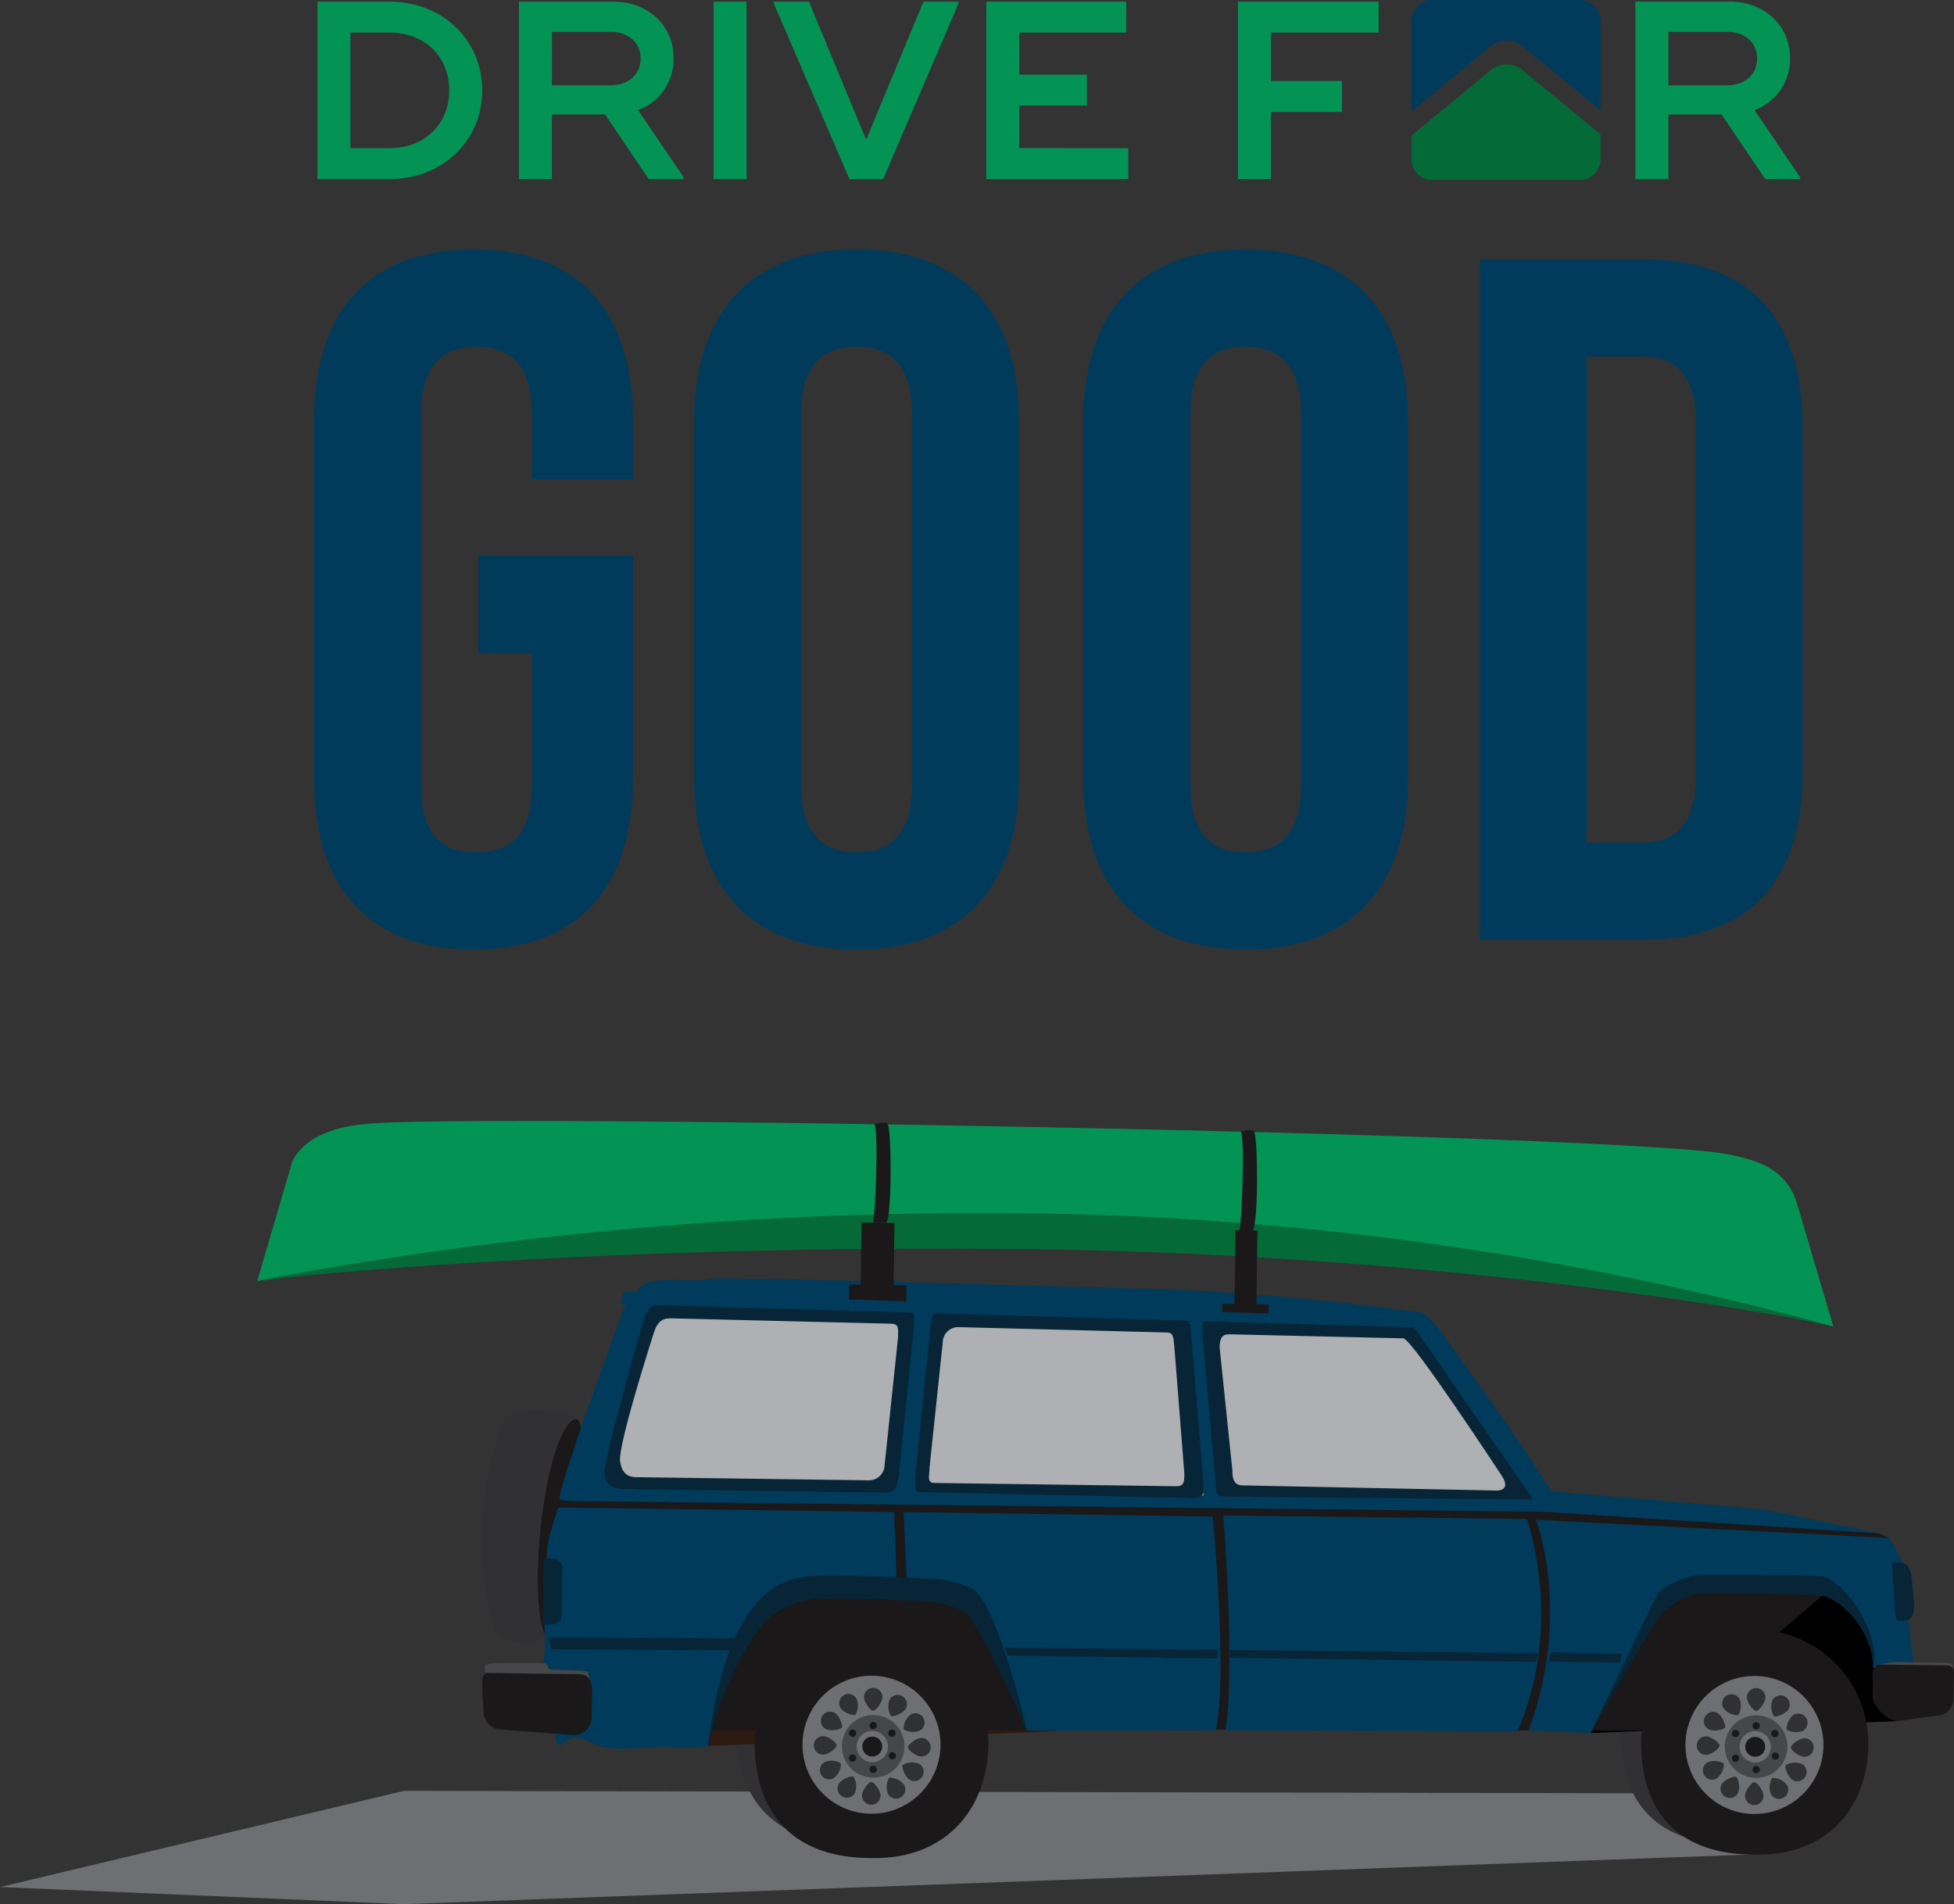 <svg xmlns="http://www.w3.org/2000/svg" xmlns:xlink="http://www.w3.org/1999/xlink" width="265.738" height="258.957" viewBox="0 0 265.738 258.957">
  <rect x="0" y="0" width="265.738" height="258.957" fill="#333333" stroke="none"/>
  <defs>
    <clipPath id="clip-path">
      <rect id="Rectangle_11811" data-name="Rectangle 11811" width="265.738" height="258.957" fill="none"/>
    </clipPath>
  </defs>
  <g id="Group_23564" data-name="Group 23564" transform="translate(-1035.262 -213.043)">
    <g id="Group_22540" data-name="Group 22540" transform="translate(1035.262 213.043)">
      <path id="Path_149281" data-name="Path 149281" d="M0,599.4l54.907,2.325,185.377-6.839,7.225-8.193L54.94,586.315Z" transform="translate(0 -342.768)" fill="#6d6f72"/>
      <g id="Group_22539" data-name="Group 22539">
        <g id="Group_22538" data-name="Group 22538" clip-path="url(#clip-path)">
          <path id="Path_149282" data-name="Path 149282" d="M272.706,543.368c0,8.78-5.567,15.87-15.694,15.735-11.681.081-16.1-6.955-16.1-15.735a15.9,15.9,0,1,1,31.794,0" transform="translate(-140.841 -308.367)" fill="#313133"/>
          <path id="Path_149283" data-name="Path 149283" d="M275.36,553.307a9.385,9.385,0,1,1-9.385-9.385,9.385,9.385,0,0,1,9.385,9.385" transform="translate(-150.006 -317.985)" fill="#6d6f72"/>
          <path id="Path_149284" data-name="Path 149284" d="M278,561.064a4.255,4.255,0,1,1-4.255-4.255A4.255,4.255,0,0,1,278,561.064" transform="translate(-157.55 -325.519)" fill="#464749"/>
          <path id="Path_149285" data-name="Path 149285" d="M279.223,549.166c0,.7-.887,1.845-1.259,1.845s-1.259-1.15-1.259-1.845a1.259,1.259,0,1,1,2.519,0" transform="translate(-161.765 -320.315)" fill="#313133"/>
          <path id="Path_149286" data-name="Path 149286" d="M270.959,550.54a2.476,2.476,0,0,1-.168,2.227,2.512,2.512,0,0,1-2.013-.968,1.259,1.259,0,1,1,2.181-1.259" transform="translate(-157.033 -321.486)" fill="#313133"/>
          <path id="Path_149287" data-name="Path 149287" d="M264.489,555.862c.6.348,1.154,1.69.968,2.013a2.512,2.512,0,0,1-2.228.168,1.259,1.259,0,1,1,1.259-2.181" transform="translate(-153.52 -324.867)" fill="#313133"/>
          <path id="Path_149288" data-name="Path 149288" d="M261.548,563.707c.7,0,1.845.887,1.845,1.259s-1.15,1.259-1.845,1.259a1.259,1.259,0,1,1,0-2.519" transform="translate(-152.169 -329.551)" fill="#313133"/>
          <path id="Path_149289" data-name="Path 149289" d="M262.922,571.948a2.476,2.476,0,0,1,2.227.168,2.513,2.513,0,0,1-.968,2.013,1.259,1.259,0,1,1-1.259-2.181" transform="translate(-153.34 -334.261)" fill="#313133"/>
          <path id="Path_149290" data-name="Path 149290" d="M268.244,577.913c.348-.6,1.69-1.154,2.013-.968a2.512,2.512,0,0,1,.168,2.228,1.259,1.259,0,1,1-2.181-1.259" transform="translate(-156.721 -337.269)" fill="#313133"/>
          <path id="Path_149291" data-name="Path 149291" d="M276.089,580.558c0-.7.887-1.845,1.259-1.845s1.259,1.15,1.259,1.845a1.259,1.259,0,1,1-2.519,0" transform="translate(-161.406 -338.324)" fill="#313133"/>
          <path id="Path_149292" data-name="Path 149292" d="M284.33,579.483a2.476,2.476,0,0,1,.168-2.227,2.513,2.513,0,0,1,2.013.968,1.259,1.259,0,1,1-2.181,1.259" transform="translate(-166.116 -337.452)" fill="#313133"/>
          <path id="Path_149293" data-name="Path 149293" d="M290.295,574.668c-.6-.348-1.154-1.69-.968-2.013a2.512,2.512,0,0,1,2.228-.168,1.259,1.259,0,1,1-1.259,2.181" transform="translate(-169.123 -334.578)" fill="#313133"/>
          <path id="Path_149294" data-name="Path 149294" d="M292.94,566.841c-.7,0-1.845-.887-1.845-1.259s1.15-1.259,1.845-1.259a1.259,1.259,0,0,1,0,2.519" transform="translate(-170.178 -329.911)" fill="#313133"/>
          <path id="Path_149295" data-name="Path 149295" d="M291.865,558.577a2.475,2.475,0,0,1-2.227-.168,2.513,2.513,0,0,1,.968-2.013,1.259,1.259,0,1,1,1.259,2.181" transform="translate(-169.306 -325.178)" fill="#313133"/>
          <path id="Path_149296" data-name="Path 149296" d="M287.05,552.107c-.348.6-1.69,1.154-2.013.968a2.512,2.512,0,0,1-.168-2.228,1.259,1.259,0,1,1,2.181,1.259" transform="translate(-166.432 -321.665)" fill="#313133"/>
          <path id="Path_149297" data-name="Path 149297" d="M279.537,559.539a.492.492,0,1,1-.492-.492.492.492,0,0,1,.492.492" transform="translate(-162.846 -326.827)" fill="#1a1818"/>
          <path id="Path_149298" data-name="Path 149298" d="M279.537,573.891a.492.492,0,1,1-.492-.492.492.492,0,0,1,.492.492" transform="translate(-162.846 -335.218)" fill="#1a1818"/>
          <path id="Path_149299" data-name="Path 149299" d="M285.671,562.049a.492.492,0,1,1-.492-.492.492.492,0,0,1,.492.492" transform="translate(-166.432 -328.295)" fill="#1a1818"/>
          <path id="Path_149300" data-name="Path 149300" d="M272.786,562.049a.492.492,0,1,1-.492-.492.492.492,0,0,1,.492.492" transform="translate(-158.899 -328.295)" fill="#1a1818"/>
          <path id="Path_149301" data-name="Path 149301" d="M285.813,569.463a.492.492,0,1,1-.492-.492.492.492,0,0,1,.492.492" transform="translate(-166.515 -332.629)" fill="#1a1818"/>
          <path id="Path_149302" data-name="Path 149302" d="M272.786,570.2a.492.492,0,1,1-.492-.492.492.492,0,0,1,.492.492" transform="translate(-158.899 -333.06)" fill="#1a1818"/>
          <path id="Path_149303" data-name="Path 149303" d="M278.562,564.123a2.128,2.128,0,1,1-2.128-2.128,2.128,2.128,0,0,1,2.128,2.128" transform="translate(-160.364 -328.551)" fill="#6d6f72"/>
          <path id="Path_149304" data-name="Path 149304" d="M278.878,565.217a1.35,1.35,0,1,1-1.35-1.35,1.35,1.35,0,0,1,1.35,1.35" transform="translate(-161.458 -329.645)" fill="#1a1818"/>
          <path id="Path_149305" data-name="Path 149305" d="M323.283,454.936l-128.86-2.971,7.3-23.945,104.457,2.406Z" transform="translate(-113.663 -250.227)" fill="#aeb0b3"/>
          <path id="Path_149306" data-name="Path 149306" d="M561.581,546.354c0,8.529-5.408,14.98-15.245,14.849-11.347.078-15.64-6.32-15.64-14.849a15.443,15.443,0,0,1,30.886,0" transform="translate(-310.252 -310.378)" fill="#313133"/>
          <path id="Path_149307" data-name="Path 149307" d="M563.947,555.439a9.385,9.385,0,1,1-9.385-9.385,9.385,9.385,0,0,1,9.385,9.385" transform="translate(-318.719 -319.231)" fill="#6d6f72"/>
          <path id="Path_149308" data-name="Path 149308" d="M566.59,563.2a4.255,4.255,0,1,1-4.255-4.255,4.255,4.255,0,0,1,4.255,4.255" transform="translate(-326.262 -326.765)" fill="#464749"/>
          <path id="Path_149309" data-name="Path 149309" d="M567.811,551.3c0,.7-.887,1.845-1.259,1.845s-1.259-1.15-1.259-1.845a1.259,1.259,0,0,1,2.519,0" transform="translate(-330.478 -321.561)" fill="#313133"/>
          <path id="Path_149310" data-name="Path 149310" d="M559.546,552.672a2.475,2.475,0,0,1-.168,2.227,2.513,2.513,0,0,1-2.013-.968,1.259,1.259,0,1,1,2.181-1.259" transform="translate(-325.745 -322.732)" fill="#313133"/>
          <path id="Path_149311" data-name="Path 149311" d="M553.077,557.994c.6.348,1.154,1.69.968,2.013a2.512,2.512,0,0,1-2.228.168,1.259,1.259,0,1,1,1.26-2.181" transform="translate(-322.232 -326.113)" fill="#313133"/>
          <path id="Path_149312" data-name="Path 149312" d="M550.135,565.839c.7,0,1.845.887,1.845,1.259s-1.15,1.259-1.845,1.259a1.259,1.259,0,0,1,0-2.519" transform="translate(-320.881 -330.798)" fill="#313133"/>
          <path id="Path_149313" data-name="Path 149313" d="M551.509,574.08a2.475,2.475,0,0,1,2.227.168,2.511,2.511,0,0,1-.968,2.013,1.259,1.259,0,1,1-1.259-2.181" transform="translate(-322.052 -335.508)" fill="#313133"/>
          <path id="Path_149314" data-name="Path 149314" d="M556.832,580.045c.348-.6,1.69-1.154,2.013-.968a2.512,2.512,0,0,1,.168,2.228,1.259,1.259,0,1,1-2.181-1.26" transform="translate(-325.434 -338.515)" fill="#313133"/>
          <path id="Path_149315" data-name="Path 149315" d="M564.676,582.69c0-.7.887-1.845,1.259-1.845s1.259,1.15,1.259,1.845a1.259,1.259,0,0,1-2.519,0" transform="translate(-330.118 -339.571)" fill="#313133"/>
          <path id="Path_149316" data-name="Path 149316" d="M572.918,581.615a2.476,2.476,0,0,1,.168-2.227,2.513,2.513,0,0,1,2.013.968,1.259,1.259,0,1,1-2.181,1.259" transform="translate(-334.828 -338.698)" fill="#313133"/>
          <path id="Path_149317" data-name="Path 149317" d="M578.882,576.8c-.6-.348-1.154-1.69-.968-2.013a2.512,2.512,0,0,1,2.228-.168,1.259,1.259,0,1,1-1.259,2.181" transform="translate(-337.835 -335.824)" fill="#313133"/>
          <path id="Path_149318" data-name="Path 149318" d="M581.527,568.973c-.7,0-1.845-.887-1.845-1.259s1.15-1.259,1.845-1.259a1.259,1.259,0,0,1,0,2.519" transform="translate(-338.891 -331.157)" fill="#313133"/>
          <path id="Path_149319" data-name="Path 149319" d="M580.452,560.709a2.475,2.475,0,0,1-2.227-.168,2.512,2.512,0,0,1,.968-2.013,1.259,1.259,0,1,1,1.259,2.181" transform="translate(-338.019 -326.425)" fill="#313133"/>
          <path id="Path_149320" data-name="Path 149320" d="M575.637,554.239c-.348.6-1.69,1.154-2.013.968a2.512,2.512,0,0,1-.168-2.228,1.259,1.259,0,1,1,2.181,1.259" transform="translate(-335.144 -322.912)" fill="#313133"/>
          <path id="Path_149321" data-name="Path 149321" d="M568.124,561.671a.492.492,0,1,1-.492-.492.492.492,0,0,1,.492.492" transform="translate(-331.558 -328.074)" fill="#1a1818"/>
          <path id="Path_149322" data-name="Path 149322" d="M568.124,576.023a.492.492,0,1,1-.492-.492.492.492,0,0,1,.492.492" transform="translate(-331.558 -336.464)" fill="#1a1818"/>
          <path id="Path_149323" data-name="Path 149323" d="M574.259,564.181a.492.492,0,1,1-.492-.492.492.492,0,0,1,.492.492" transform="translate(-335.145 -329.541)" fill="#1a1818"/>
          <path id="Path_149324" data-name="Path 149324" d="M561.374,564.181a.492.492,0,1,1-.492-.492.492.492,0,0,1,.492.492" transform="translate(-327.612 -329.541)" fill="#1a1818"/>
          <path id="Path_149325" data-name="Path 149325" d="M574.4,571.595a.492.492,0,1,1-.492-.492.492.492,0,0,1,.492.492" transform="translate(-335.228 -333.875)" fill="#1a1818"/>
          <path id="Path_149326" data-name="Path 149326" d="M561.374,572.333a.492.492,0,1,1-.492-.492.492.492,0,0,1,.492.492" transform="translate(-327.612 -334.307)" fill="#1a1818"/>
          <path id="Path_149327" data-name="Path 149327" d="M567.149,566.255a2.128,2.128,0,1,1-2.128-2.128,2.127,2.127,0,0,1,2.128,2.128" transform="translate(-329.076 -329.797)" fill="#6d6f72"/>
          <path id="Path_149328" data-name="Path 149328" d="M567.465,567.349a1.35,1.35,0,1,1-1.35-1.35,1.35,1.35,0,0,1,1.35,1.35" transform="translate(-330.17 -330.891)" fill="#1a1818"/>
          <path id="Path_149329" data-name="Path 149329" d="M528.268,516l28.884-.026,5.385,19.734-41.762,1.618Z" transform="translate(-304.453 -301.643)"/>
          <rect id="Rectangle_11804" data-name="Rectangle 11804" width="29.35" height="4.155" transform="matrix(0.013, -1, 1, 0.013, 206.565, 235.088)" fill="#fff"/>
          <path id="Path_149330" data-name="Path 149330" d="M515.483,494.589h-21.1v29.9h21.1L545.959,498.3l-1.418-.63Z" transform="translate(-289.024 -289.144)" fill="#1a1818"/>
          <path id="Path_149331" data-name="Path 149331" d="M220.984,509.061l52.124.7-.314,23.253-50.333,2.163Z" transform="translate(-129.191 -297.605)" fill="#2d1a10"/>
          <path id="Path_149332" data-name="Path 149332" d="M397.758,524.459,393.6,524.4l.171-29.814,4.155.056Z" transform="translate(-230.106 -289.144)" fill="#fff"/>
          <rect id="Rectangle_11805" data-name="Rectangle 11805" width="11.487" height="4.155" transform="translate(120.599 215.544) rotate(-89.227)" fill="#fff"/>
          <path id="Path_149333" data-name="Path 149333" d="M312.893,518.641H179.645v-34L313.5,488.768Z" transform="translate(-105.023 -283.328)" fill="#1a1818"/>
          <path id="Path_149334" data-name="Path 149334" d="M388.066,431.705l4.036.056,1.879,24.864-3.361-.045Z" transform="translate(-226.869 -252.381)" fill="#003b5c"/>
          <path id="Path_149335" data-name="Path 149335" d="M293.912,425.755l4.017,1.482-3.2,25.983-4.176-.056Z" transform="translate(-169.863 -248.903)" fill="#003b5c"/>
          <path id="Path_149336" data-name="Path 149336" d="M176.023,478.7c-1.048,8.222-.145,15.2,1.023,15.378s2.131-6.323,3.408-14.513,1.769-14.767.6-14.949-3.511,2.153-5.032,14.083" transform="translate(-102.635 -271.616)" fill="#1a1818"/>
          <path id="Path_149337" data-name="Path 149337" d="M192.193,426.738s-8.184,21.954-9,26.309c-.071.378.159.559,2.008.581,2.031.024,131.713,1.439,131.713,1.439l-.757-1.827s-124.171-.587-126.073-2.863,6.8-23.591,6.8-23.591Z" transform="translate(-107.092 -249.477)" fill="#003b5c"/>
          <path id="Path_149338" data-name="Path 149338" d="M206.142,421.48l109.483,3.168a6.7,6.7,0,0,0-1.613-1.362,16.18,16.18,0,0,0-2.8-.442c-2.782-.333-17.5-2.4-34.043-2.857s-59.646-1.7-60.168-1.389c-.707.42-5.821-.025-7.292.276a4.015,4.015,0,0,0-2.351,1.038c-1.36,1.493-1.217,1.568-1.217,1.568" transform="translate(-120.511 -244.69)" fill="#003b5c"/>
          <path id="Path_149339" data-name="Path 149339" d="M431.9,442.852s-6.185-10.581-7.529-10.6l-29.611-.675c-1.344-.018-1.033,1.086-1.051,2.43l1.767,19.963c-.018,1.344.179,1.855.994,1.847l41.758.428c1.344.018,2.459-.319,2.477-1.663Zm1.758,12.161-34.554-.7c-1.137-.015-1.365-.948-1.35-2.085l-1.729-16.647c.015-1.137.213-1.831,1.35-1.816l23.639.551c1.136.015,13.346,18.639,13.346,18.639.962,1.416.434,2.072-.7,2.057" transform="translate(-230.158 -252.307)" fill="#072536"/>
          <path id="Path_149340" data-name="Path 149340" d="M501.691,487.729l1.428,2.994,45.694,2.94-15.733-3.271Z" transform="translate(-293.296 -285.134)" fill="#003b5c"/>
          <path id="Path_149341" data-name="Path 149341" d="M551.08,502.893l-1.588-2.857-48.057-2.483s4.98,12.721-1.009,28.637l8.452.365,8.6-16.584,2.879-2.4,4.337-1.018,16.085.218,4.023,3.164,2.281,5.086.239,2.74,5.444-.779Z" transform="translate(-292.557 -290.877)" fill="#003b5c"/>
          <path id="Path_149342" data-name="Path 149342" d="M440.514,525.507s6.3-12.443,1.309-28.885l-41.3-.482s1.647,21.118.276,29.235Z" transform="translate(-234.151 -290.051)" fill="#003b5c"/>
          <path id="Path_149343" data-name="Path 149343" d="M337.883,495.64s2.1,21.6.425,29.086l-25.666.03L304.9,506.624l-8.574-.828-.462-10.758Z" transform="translate(-172.966 -289.407)" fill="#003b5c"/>
          <path id="Path_149344" data-name="Path 149344" d="M225.975,503.046l-.338-8.893-45.667-.619s-1.257,3.756-1.4,4.817a85.181,85.181,0,0,0-.41,12.566c.165,3.88-.892,3.539.709,4.626s-.213,11.463,1.478,10.2,2.454-1.041,4.879.066,7.727.083,9.757.262a27.717,27.717,0,0,0,5.4-.057,65.691,65.691,0,0,1,2.475-11.029c3.552-11.937,11.042-11.875,11.042-11.875Z" transform="translate(-104.045 -288.527)" fill="#003b5c"/>
          <path id="Path_149345" data-name="Path 149345" d="M204.668,537.818l-24.637-.13-.385-1.627,25.656.143Z" transform="translate(-105.023 -313.389)" fill="#072536"/>
          <path id="Path_149346" data-name="Path 149346" d="M358.039,539.716l-.168,1.213-28.446-.385-.321-1.073Z" transform="translate(-192.399 -315.382)" fill="#072536"/>
          <path id="Path_149347" data-name="Path 149347" d="M444.252,540.6l-.285,1.217L402.2,541.25l-.081-1.07Z" transform="translate(-235.084 -315.797)" fill="#072536"/>
          <path id="Path_149348" data-name="Path 149348" d="M517.054,541.148l-.278,1.211-9.692-.131.3-1.268Z" transform="translate(-296.449 -316.253)" fill="#072536"/>
          <path id="Path_149349" data-name="Path 149349" d="M166.379,492.295c-2.785,2.88-6.8-.617-6.8-.617-2.767-8.317-2.225-20.788,1.317-29.04a12.043,12.043,0,0,1,9.634.13c-4.348,2.121-6.539,24.417-4.146,29.527" transform="translate(-92.261 -269.905)" fill="#313133"/>
          <path id="Path_149350" data-name="Path 149350" d="M625.124,545.328l-.225-.945a4.185,4.185,0,0,0-1.3-.152l-6.63-.117-2.169.353c.348,0,2.335.029,2.544.032l6.836.093,0,0Z" transform="translate(-359.421 -318.097)" fill="#464749"/>
          <path id="Path_149351" data-name="Path 149351" d="M173.184,547.327l-.436-1.592c.005-.429-4.72-.243-5.128-.427s-.3-.551-.544-.746-6.13-.083-6.13-.083-2.205-.042-2.211.343l-.011.815c-.007.247,1.775.193,2.2.2l11.034.353c.1,0,.2.013.292.022a7.27,7.27,0,0,1,.93,1.117" transform="translate(-92.792 -318.292)" fill="#464749"/>
          <path id="Path_149352" data-name="Path 149352" d="M568.221,549c0,8.529-5.408,15.28-15.245,15.148-11.347.078-15.64-6.62-15.64-15.148a15.443,15.443,0,0,1,30.886,0" transform="translate(-314.134 -311.926)" fill="#1a1818"/>
          <path id="Path_149353" data-name="Path 149353" d="M570.586,558.085A9.385,9.385,0,1,1,561.2,548.7a9.385,9.385,0,0,1,9.385,9.385" transform="translate(-322.6 -320.778)" fill="#6d6f72"/>
          <path id="Path_149354" data-name="Path 149354" d="M573.229,565.842a4.255,4.255,0,1,1-4.255-4.255,4.255,4.255,0,0,1,4.255,4.255" transform="translate(-330.143 -328.312)" fill="#464749"/>
          <path id="Path_149355" data-name="Path 149355" d="M574.45,553.944c0,.7-.887,1.845-1.259,1.845s-1.259-1.15-1.259-1.845a1.259,1.259,0,0,1,2.519,0" transform="translate(-334.359 -323.108)" fill="#313133"/>
          <path id="Path_149356" data-name="Path 149356" d="M566.186,555.318a2.477,2.477,0,0,1-.168,2.227,2.514,2.514,0,0,1-2.013-.968,1.259,1.259,0,1,1,2.182-1.259" transform="translate(-329.626 -324.279)" fill="#313133"/>
          <path id="Path_149357" data-name="Path 149357" d="M559.716,560.64c.6.348,1.154,1.69.968,2.013a2.512,2.512,0,0,1-2.228.168,1.259,1.259,0,1,1,1.259-2.181" transform="translate(-326.114 -327.66)" fill="#313133"/>
          <path id="Path_149358" data-name="Path 149358" d="M556.774,568.485c.7,0,1.845.887,1.845,1.259S557.47,571,556.774,571a1.259,1.259,0,0,1,0-2.519" transform="translate(-324.762 -332.345)" fill="#313133"/>
          <path id="Path_149359" data-name="Path 149359" d="M558.148,576.726a2.476,2.476,0,0,1,2.227.168,2.512,2.512,0,0,1-.968,2.013,1.259,1.259,0,1,1-1.259-2.181" transform="translate(-325.934 -337.055)" fill="#313133"/>
          <path id="Path_149360" data-name="Path 149360" d="M563.471,582.691c.348-.6,1.69-1.154,2.013-.968a2.512,2.512,0,0,1,.168,2.228,1.259,1.259,0,1,1-2.181-1.26" transform="translate(-329.315 -340.062)" fill="#313133"/>
          <path id="Path_149361" data-name="Path 149361" d="M571.315,585.336c0-.7.887-1.845,1.259-1.845s1.26,1.15,1.26,1.845a1.259,1.259,0,0,1-2.519,0" transform="translate(-333.999 -341.118)" fill="#313133"/>
          <path id="Path_149362" data-name="Path 149362" d="M579.557,584.262a2.476,2.476,0,0,1,.168-2.227,2.513,2.513,0,0,1,2.013.968,1.259,1.259,0,1,1-2.181,1.259" transform="translate(-338.71 -340.246)" fill="#313133"/>
          <path id="Path_149363" data-name="Path 149363" d="M585.521,579.446c-.6-.348-1.154-1.69-.968-2.013a2.512,2.512,0,0,1,2.228-.168,1.259,1.259,0,1,1-1.259,2.181" transform="translate(-341.717 -337.371)" fill="#313133"/>
          <path id="Path_149364" data-name="Path 149364" d="M588.166,571.619c-.7,0-1.845-.887-1.845-1.259s1.15-1.259,1.845-1.259a1.259,1.259,0,0,1,0,2.519" transform="translate(-342.772 -332.704)" fill="#313133"/>
          <path id="Path_149365" data-name="Path 149365" d="M587.091,563.355a2.475,2.475,0,0,1-2.227-.168,2.512,2.512,0,0,1,.968-2.013,1.259,1.259,0,1,1,1.259,2.181" transform="translate(-341.9 -327.972)" fill="#313133"/>
          <path id="Path_149366" data-name="Path 149366" d="M582.276,556.886c-.348.6-1.691,1.154-2.013.968a2.512,2.512,0,0,1-.168-2.228,1.26,1.26,0,0,1,2.182,1.259" transform="translate(-339.026 -324.459)" fill="#313133"/>
          <path id="Path_149367" data-name="Path 149367" d="M574.763,564.317a.492.492,0,1,1-.492-.492.492.492,0,0,1,.492.492" transform="translate(-335.44 -329.62)" fill="#1a1818"/>
          <path id="Path_149368" data-name="Path 149368" d="M574.763,578.669a.492.492,0,1,1-.492-.492.492.492,0,0,1,.492.492" transform="translate(-335.44 -338.011)" fill="#1a1818"/>
          <path id="Path_149369" data-name="Path 149369" d="M580.9,566.827a.492.492,0,1,1-.492-.492.492.492,0,0,1,.492.492" transform="translate(-339.026 -331.088)" fill="#1a1818"/>
          <path id="Path_149370" data-name="Path 149370" d="M568.013,566.827a.492.492,0,1,1-.492-.492.492.492,0,0,1,.492.492" transform="translate(-331.494 -331.088)" fill="#1a1818"/>
          <path id="Path_149371" data-name="Path 149371" d="M581.039,574.241a.492.492,0,1,1-.492-.492.492.492,0,0,1,.492.492" transform="translate(-339.109 -335.422)" fill="#1a1818"/>
          <path id="Path_149372" data-name="Path 149372" d="M568.013,574.979a.492.492,0,1,1-.492-.492.492.492,0,0,1,.492.492" transform="translate(-331.494 -335.854)" fill="#1a1818"/>
          <path id="Path_149373" data-name="Path 149373" d="M573.788,568.9a2.128,2.128,0,1,1-2.128-2.128,2.127,2.127,0,0,1,2.128,2.128" transform="translate(-332.957 -331.344)" fill="#6d6f72"/>
          <path id="Path_149374" data-name="Path 149374" d="M574.105,569.995a1.35,1.35,0,1,1-1.35-1.35,1.35,1.35,0,0,1,1.35,1.35" transform="translate(-334.052 -332.438)" fill="#1a1818"/>
          <path id="Path_149375" data-name="Path 149375" d="M623.087,545.095l-7.531-.1-.117.005.023-.007-1.7-.03-.486.6a.832.832,0,0,0-.091.112l0,0h0c-.28.425-.1,1.021-.108,1.728l-.026,1.943c-.018,1.344,2.074,3.288,3.418,3.306l5.3-.743a2.285,2.285,0,0,0,2.273-2.414l.026-1.943c.018-1.344.359-2.44-.985-2.458" transform="translate(-358.386 -318.593)" fill="#1a1818"/>
          <path id="Path_149376" data-name="Path 149376" d="M278.854,548.059c0,8.78-5.567,15.87-15.694,15.735-11.681.081-16.1-6.955-16.1-15.735a15.9,15.9,0,0,1,31.795,0" transform="translate(-144.434 -311.11)" fill="#1a1818"/>
          <path id="Path_149377" data-name="Path 149377" d="M281.507,558a9.385,9.385,0,1,1-9.385-9.385A9.385,9.385,0,0,1,281.507,558" transform="translate(-153.6 -320.727)" fill="#6d6f72"/>
          <path id="Path_149378" data-name="Path 149378" d="M284.15,565.755A4.255,4.255,0,1,1,279.9,561.5a4.255,4.255,0,0,1,4.255,4.255" transform="translate(-161.143 -328.261)" fill="#464749"/>
          <path id="Path_149379" data-name="Path 149379" d="M285.37,553.857c0,.7-.887,1.845-1.259,1.845s-1.259-1.15-1.259-1.845a1.259,1.259,0,1,1,2.519,0" transform="translate(-165.359 -323.056)" fill="#313133"/>
          <path id="Path_149380" data-name="Path 149380" d="M277.106,555.231a2.476,2.476,0,0,1-.168,2.227,2.512,2.512,0,0,1-2.013-.968,1.259,1.259,0,1,1,2.181-1.259" transform="translate(-160.626 -324.228)" fill="#313133"/>
          <path id="Path_149381" data-name="Path 149381" d="M270.637,560.553c.6.348,1.154,1.69.968,2.013a2.512,2.512,0,0,1-2.228.168,1.259,1.259,0,1,1,1.259-2.181" transform="translate(-157.114 -327.609)" fill="#313133"/>
          <path id="Path_149382" data-name="Path 149382" d="M267.7,568.4c.7,0,1.845.887,1.845,1.259s-1.15,1.259-1.845,1.259a1.259,1.259,0,1,1,0-2.519" transform="translate(-155.762 -332.294)" fill="#313133"/>
          <path id="Path_149383" data-name="Path 149383" d="M269.069,576.639a2.475,2.475,0,0,1,2.227.168,2.513,2.513,0,0,1-.968,2.013,1.259,1.259,0,1,1-1.259-2.181" transform="translate(-156.934 -337.004)" fill="#313133"/>
          <path id="Path_149384" data-name="Path 149384" d="M274.391,582.6c.348-.6,1.69-1.154,2.013-.968a2.512,2.512,0,0,1,.168,2.228,1.259,1.259,0,1,1-2.181-1.259" transform="translate(-160.315 -340.011)" fill="#313133"/>
          <path id="Path_149385" data-name="Path 149385" d="M282.236,585.248c0-.7.887-1.845,1.259-1.845s1.259,1.15,1.259,1.845a1.259,1.259,0,1,1-2.519,0" transform="translate(-164.999 -341.066)" fill="#313133"/>
          <path id="Path_149386" data-name="Path 149386" d="M290.477,584.174a2.476,2.476,0,0,1,.168-2.227,2.513,2.513,0,0,1,2.013.968,1.259,1.259,0,1,1-2.181,1.259" transform="translate(-169.709 -340.194)" fill="#313133"/>
          <path id="Path_149387" data-name="Path 149387" d="M296.442,579.359c-.6-.348-1.154-1.69-.968-2.013a2.512,2.512,0,0,1,2.228-.168,1.259,1.259,0,1,1-1.259,2.181" transform="translate(-172.717 -337.32)" fill="#313133"/>
          <path id="Path_149388" data-name="Path 149388" d="M299.087,571.532c-.7,0-1.845-.887-1.845-1.26s1.15-1.259,1.845-1.259a1.259,1.259,0,0,1,0,2.519" transform="translate(-173.772 -332.653)" fill="#313133"/>
          <path id="Path_149389" data-name="Path 149389" d="M298.012,563.268a2.476,2.476,0,0,1-2.227-.168,2.513,2.513,0,0,1,.968-2.013,1.259,1.259,0,1,1,1.259,2.181" transform="translate(-172.9 -327.921)" fill="#313133"/>
          <path id="Path_149390" data-name="Path 149390" d="M293.2,556.8c-.348.6-1.69,1.154-2.013.968a2.512,2.512,0,0,1-.168-2.228A1.259,1.259,0,1,1,293.2,556.8" transform="translate(-170.026 -324.408)" fill="#313133"/>
          <path id="Path_149391" data-name="Path 149391" d="M285.684,564.23a.492.492,0,1,1-.492-.492.492.492,0,0,1,.492.492" transform="translate(-166.44 -329.57)" fill="#1a1818"/>
          <path id="Path_149392" data-name="Path 149392" d="M285.684,578.582a.492.492,0,1,1-.492-.492.492.492,0,0,1,.492.492" transform="translate(-166.44 -337.96)" fill="#1a1818"/>
          <path id="Path_149393" data-name="Path 149393" d="M291.818,566.74a.492.492,0,1,1-.492-.492.492.492,0,0,1,.492.492" transform="translate(-170.026 -331.037)" fill="#1a1818"/>
          <path id="Path_149394" data-name="Path 149394" d="M278.933,566.74a.492.492,0,1,1-.492-.492.492.492,0,0,1,.492.492" transform="translate(-162.493 -331.037)" fill="#1a1818"/>
          <path id="Path_149395" data-name="Path 149395" d="M291.96,574.154a.492.492,0,1,1-.492-.492.492.492,0,0,1,.492.492" transform="translate(-170.109 -335.371)" fill="#1a1818"/>
          <path id="Path_149396" data-name="Path 149396" d="M278.933,574.892a.492.492,0,1,1-.492-.492.492.492,0,0,1,.492.492" transform="translate(-162.493 -335.803)" fill="#1a1818"/>
          <path id="Path_149397" data-name="Path 149397" d="M284.709,568.814a2.128,2.128,0,1,1-2.128-2.128,2.128,2.128,0,0,1,2.128,2.128" transform="translate(-163.958 -331.293)" fill="#6d6f72"/>
          <path id="Path_149398" data-name="Path 149398" d="M285.025,569.908a1.35,1.35,0,1,1-1.35-1.35,1.35,1.35,0,0,1,1.35,1.35" transform="translate(-165.051 -332.387)" fill="#1a1818"/>
          <path id="Path_149399" data-name="Path 149399" d="M170.288,556.172l-9.823-.744a2.452,2.452,0,0,1-2.411-2.477l-.166-2.781c.018-1.345-.293-2.449,1.051-2.43l11.461.155c1.344.018,2.4-.034,2.411,2.477l-.046,3.389a2.452,2.452,0,0,1-2.477,2.411" transform="translate(-92.292 -320.217)" fill="#1a1818"/>
          <path id="Path_149400" data-name="Path 149400" d="M84.229,388.767,89,372.494c2.133-4.349,8.256-4.885,9.86-5.078,12.47-1.5,173.086,1.283,185.758,4.185,2.914.668,7.619,1.568,9.074,6.846l4.87,16.48c-80.4-17.56-124.924-17.9-204.062-7.535-3.312.434-6.756.9-10.268,1.377" transform="translate(-49.242 -214.551)" fill="#039455"/>
          <path id="Path_149401" data-name="Path 149401" d="M298.552,413.915A435.257,435.257,0,0,0,190.37,398.563a530.593,530.593,0,0,0-106.719,9.25c0-.211,45.41-5.2,106.719-4.369s108.185,10.26,108.182,10.471" transform="translate(-49.235 -233.541)" fill="#046a38"/>
          <rect id="Rectangle_11806" data-name="Rectangle 11806" width="10.465" height="4.482" transform="translate(117.025 176.717) rotate(-89.225)" fill="#1a1818"/>
          <rect id="Rectangle_11807" data-name="Rectangle 11807" width="11.049" height="2.977" transform="matrix(0.014, -1, 1, 0.014, 167.873, 178.34)" fill="#1a1818"/>
          <rect id="Rectangle_11808" data-name="Rectangle 11808" width="3.881" height="7.785" transform="translate(115.447 178.563) rotate(-89.223)" fill="#1a1818"/>
          <rect id="Rectangle_11809" data-name="Rectangle 11809" width="1.943" height="6.292" transform="matrix(0.014, -1, 1, 0.014, 166.207, 179.252)" fill="#1a1818"/>
          <path id="Path_149402" data-name="Path 149402" d="M287.673,381.161l-1.818-.025c.3-1.14.752-12.428.181-13.4,0,0,1.582-.492,1.818.025.529,1.158.553,12.218-.181,13.4" transform="translate(-167.115 -214.863)" fill="#1a1818"/>
          <path id="Path_149403" data-name="Path 149403" d="M407.637,383.629l-1.818-.024c.3-1.14.752-12.428.182-13.4,0,0,1.582-.492,1.818.025.529,1.158.553,12.218-.181,13.4" transform="translate(-237.248 -216.306)" fill="#1a1818"/>
          <path id="Path_149404" data-name="Path 149404" d="M178.976,519.2h0c-.707-.01-1.288.159-1.283-.217l.113-8.363c.006-.457.584-.374,1.291-.365a1.289,1.289,0,0,1,1.269,1.3l-.086,6.373a1.29,1.29,0,0,1-1.3,1.269" transform="translate(-103.882 -298.295)" fill="#072536"/>
          <path id="Path_149405" data-name="Path 149405" d="M231.942,538.354c1.9-13.09,4.835-17.124,7.378-19.655a9.275,9.275,0,0,1,5.73-2.66c1.847-.537,15.328.127,17.706.24a15.465,15.465,0,0,1,4.869,1.25c3.418,1.305,7.642,19.383,7.642,19.383s-7.166-16.163-8.813-16.34a15.091,15.091,0,0,0-4.587-1.193c-2.181-.11-14.543-.759-16.238-.22a11.644,11.644,0,0,0-5.252,2.259c-2.113,1.819-6.9,9.454-8.444,17.633Z" transform="translate(-135.591 -301.563)" fill="#072536"/>
          <path id="Path_149406" data-name="Path 149406" d="M559.221,528.266c1.094-5.331-4.5-12.323-7.076-12.512-2.507-.183-13.912-.265-16.19-.219s-5.66,1.778-6.121,2.706c-.091.127.122-.466-9.06,18.819,0,0,8.679-15.162,9.458-16s3.235-2.872,5.513-2.918,13.683.036,16.19.219c2.58.188,7.215,4.56,7.285,9.9" transform="translate(-304.453 -301.382)" fill="#072536"/>
          <path id="Path_149407" data-name="Path 149407" d="M620.231,519.419h0s-.249-.154-.338-1.484l-.277-4.013c-.149-2.658-.282-2.448.694-2.435h.028c1.345.018,1.7.917,1.838,2.322l.329,3.2c-.036,2.652-.929,2.432-2.273,2.414" transform="translate(-362.176 -299.017)" fill="#072536"/>
          <path id="Path_149408" data-name="Path 149408" d="M482.056,458.487l-3.7-.125-.162-1.8L461.64,432.63l3.356.25s16.871,22.932,17.062,25.44" transform="translate(-269.882 -252.922)" fill="#003b5c"/>
          <path id="Path_149409" data-name="Path 149409" d="M337.145,432.855c-.206-2.517-.237-2.651-1.521-2.669l-31.417-.832c-2.12-.029-2.341-.032-2.59,2.41l-2.025,20.2c-.175,2.076.306,1.971.915,1.971.022,0,.044,0,.066,0l36.862.786c1.167-.033,1.366-.267,1.384-1.611Zm-2.023,20.269-32.917-.445c-1.061-.014-.683-.939-.668-2.076l1.8-17.081a2.084,2.084,0,0,1,2.116-2.038l28.041.724c1.148.016,1.176.129,1.362,2.258l1.337,16.951c-.015,1.137-.024,1.681-1.067,1.708" transform="translate(-175.124 -251.003)" fill="#072536"/>
          <path id="Path_149410" data-name="Path 149410" d="M238.846,427.692l-33.078-.827c-1.3-.017-2.035.549-2.553,2.241,0,0-5.135,17.868-5.339,20.466-.142,1.8,1.257,2.462,2.556,2.479l35.1.475c1.3.017,2.153.194,2.4-2.413l2.047-20.341c.018-1.345.167-2.063-1.133-2.081m-1.03,3.656L235.98,448.8a2.122,2.122,0,0,1-2.162,2.068l-31.7-.429c-1.173-.016-1.873-.655-2.105-2.125-.35-2.209,4.6-17.555,4.6-17.555.467-1.452,1.131-1.937,2.3-1.921l29.873.729c1.173.016,1.04.632,1.024,1.785" transform="translate(-115.676 -249.551)" fill="#072536"/>
          <path id="Path_149411" data-name="Path 149411" d="M311.273,427.777l-108.126-3.182.431-1.669,106.894,3.617Z" transform="translate(-118.763 -247.249)" fill="#003b5c"/>
          <path id="Path_149412" data-name="Path 149412" d="M102.839,153.614v-48.66c0-14.809,7.4-23.272,21.686-23.272s21.686,8.463,21.686,23.272v7.934H132.458v-8.859c0-6.611-2.909-9.124-7.537-9.124s-7.537,2.513-7.537,9.124v50.644c0,6.611,2.909,8.991,7.537,8.991s7.537-2.381,7.537-8.991V136.557h-7.273V123.334H146.21v30.28c0,14.81-7.405,23.272-21.686,23.272s-21.686-8.463-21.686-23.272" transform="translate(-60.121 -47.753)" fill="#003b5c"/>
          <path id="Path_149413" data-name="Path 149413" d="M227.3,153.614v-48.66c0-14.809,7.8-23.272,22.082-23.272s22.083,8.463,22.083,23.272v48.66c0,14.81-7.8,23.272-22.083,23.272S227.3,168.424,227.3,153.614m29.619.926V104.028c0-6.611-2.909-9.124-7.538-9.124s-7.537,2.512-7.537,9.124V154.54c0,6.612,2.909,9.124,7.537,9.124s7.538-2.512,7.538-9.124" transform="translate(-132.884 -47.753)" fill="#003b5c"/>
          <path id="Path_149414" data-name="Path 149414" d="M354.631,153.614v-48.66c0-14.809,7.8-23.272,22.082-23.272S398.8,90.145,398.8,104.954v48.66c0,14.81-7.8,23.272-22.083,23.272s-22.082-8.463-22.082-23.272m29.619.926V104.028c0-6.611-2.909-9.124-7.537-9.124s-7.537,2.512-7.537,9.124V154.54c0,6.612,2.909,9.124,7.537,9.124s7.537-2.512,7.537-9.124" transform="translate(-207.323 -47.753)" fill="#003b5c"/>
          <path id="Path_149415" data-name="Path 149415" d="M484.506,84.865H506.72c14.545,0,21.686,8.066,21.686,22.876V154.55c0,14.81-7.141,22.876-21.686,22.876H484.506Zm21.95,79.337c4.628,0,7.4-2.38,7.4-8.991V107.079c0-6.612-2.777-8.991-7.4-8.991h-7.405V164.2Z" transform="translate(-283.249 -49.613)" fill="#003b5c"/>
          <path id="Path_149416" data-name="Path 149416" d="M126.341,12.609c0,6.859-5.411,12.064-12.581,12.064h-9.823V.545h9.823c7.17,0,12.581,5.2,12.581,12.064m-4.481,0c0-4.619-3.343-7.859-8.1-7.859h-5.342V20.467h5.342c4.757,0,8.1-3.274,8.1-7.859" transform="translate(-60.763 -0.319)" fill="#039455"/>
          <path id="Path_149417" data-name="Path 149417" d="M192.311,24.431v.241h-4.757l-5.928-8.789h-7.238v8.789h-4.481V.545h12.857c4.584,0,8.169,3.137,8.169,7.686a7.375,7.375,0,0,1-4.826,7.066ZM174.388,11.919h8c2.309,0,4.067-1.379,4.067-3.619,0-2.275-1.758-3.654-4.067-3.654h-8Z" transform="translate(-99.33 -0.319)" fill="#039455"/>
          <rect id="Rectangle_11810" data-name="Rectangle 11810" width="4.481" height="24.127" transform="translate(97.049 0.226)" fill="#039455"/>
          <path id="Path_149418" data-name="Path 149418" d="M253.385.821V.545h4.757l7.79,18.785L273.721.545h4.756V.821L268.241,24.672h-4.584Z" transform="translate(-148.133 -0.319)" fill="#039455"/>
          <path id="Path_149419" data-name="Path 149419" d="M342.224,20.467v4.2h-19.3V.545h19.026v4.2H327.4v5.722h9.2v4.2h-9.2v5.79Z" transform="translate(-188.785 -0.318)" fill="#039455"/>
          <path id="Path_149420" data-name="Path 149420" d="M409.8,4.75v6.583h9.651v4.205H409.8v9.133h-4.481V.545h19.13v4.2Z" transform="translate(-236.958 -0.319)" fill="#039455"/>
          <path id="Path_149421" data-name="Path 149421" d="M557.841,24.431v.241h-4.757l-5.928-8.789h-7.239v8.789h-4.481V.545h12.856c4.584,0,8.169,3.137,8.169,7.686a7.375,7.375,0,0,1-4.826,7.066ZM539.918,11.919h8c2.31,0,4.067-1.379,4.067-3.619,0-2.275-1.757-3.654-4.067-3.654h-8Z" transform="translate(-313.024 -0.319)" fill="#039455"/>
          <path id="Path_149422" data-name="Path 149422" d="M477.132,6.2l10.688,8.814V2.544A2.863,2.863,0,0,0,484.735,0H465.2a2.863,2.863,0,0,0-3.086,2.544V15.171L472.986,6.2a3.4,3.4,0,0,1,4.146,0" transform="translate(-270.156 0)" fill="#003b5c"/>
          <path id="Path_149423" data-name="Path 149423" d="M465.2,36.807h19.539a2.863,2.863,0,0,0,3.085-2.544V30.619L477.133,21.8a3.4,3.4,0,0,0-4.146,0l-10.876,8.97v3.488a2.863,2.863,0,0,0,3.085,2.544" transform="translate(-270.157 -12.335)" fill="#046a38"/>
        </g>
      </g>
    </g>
  </g>
</svg>

